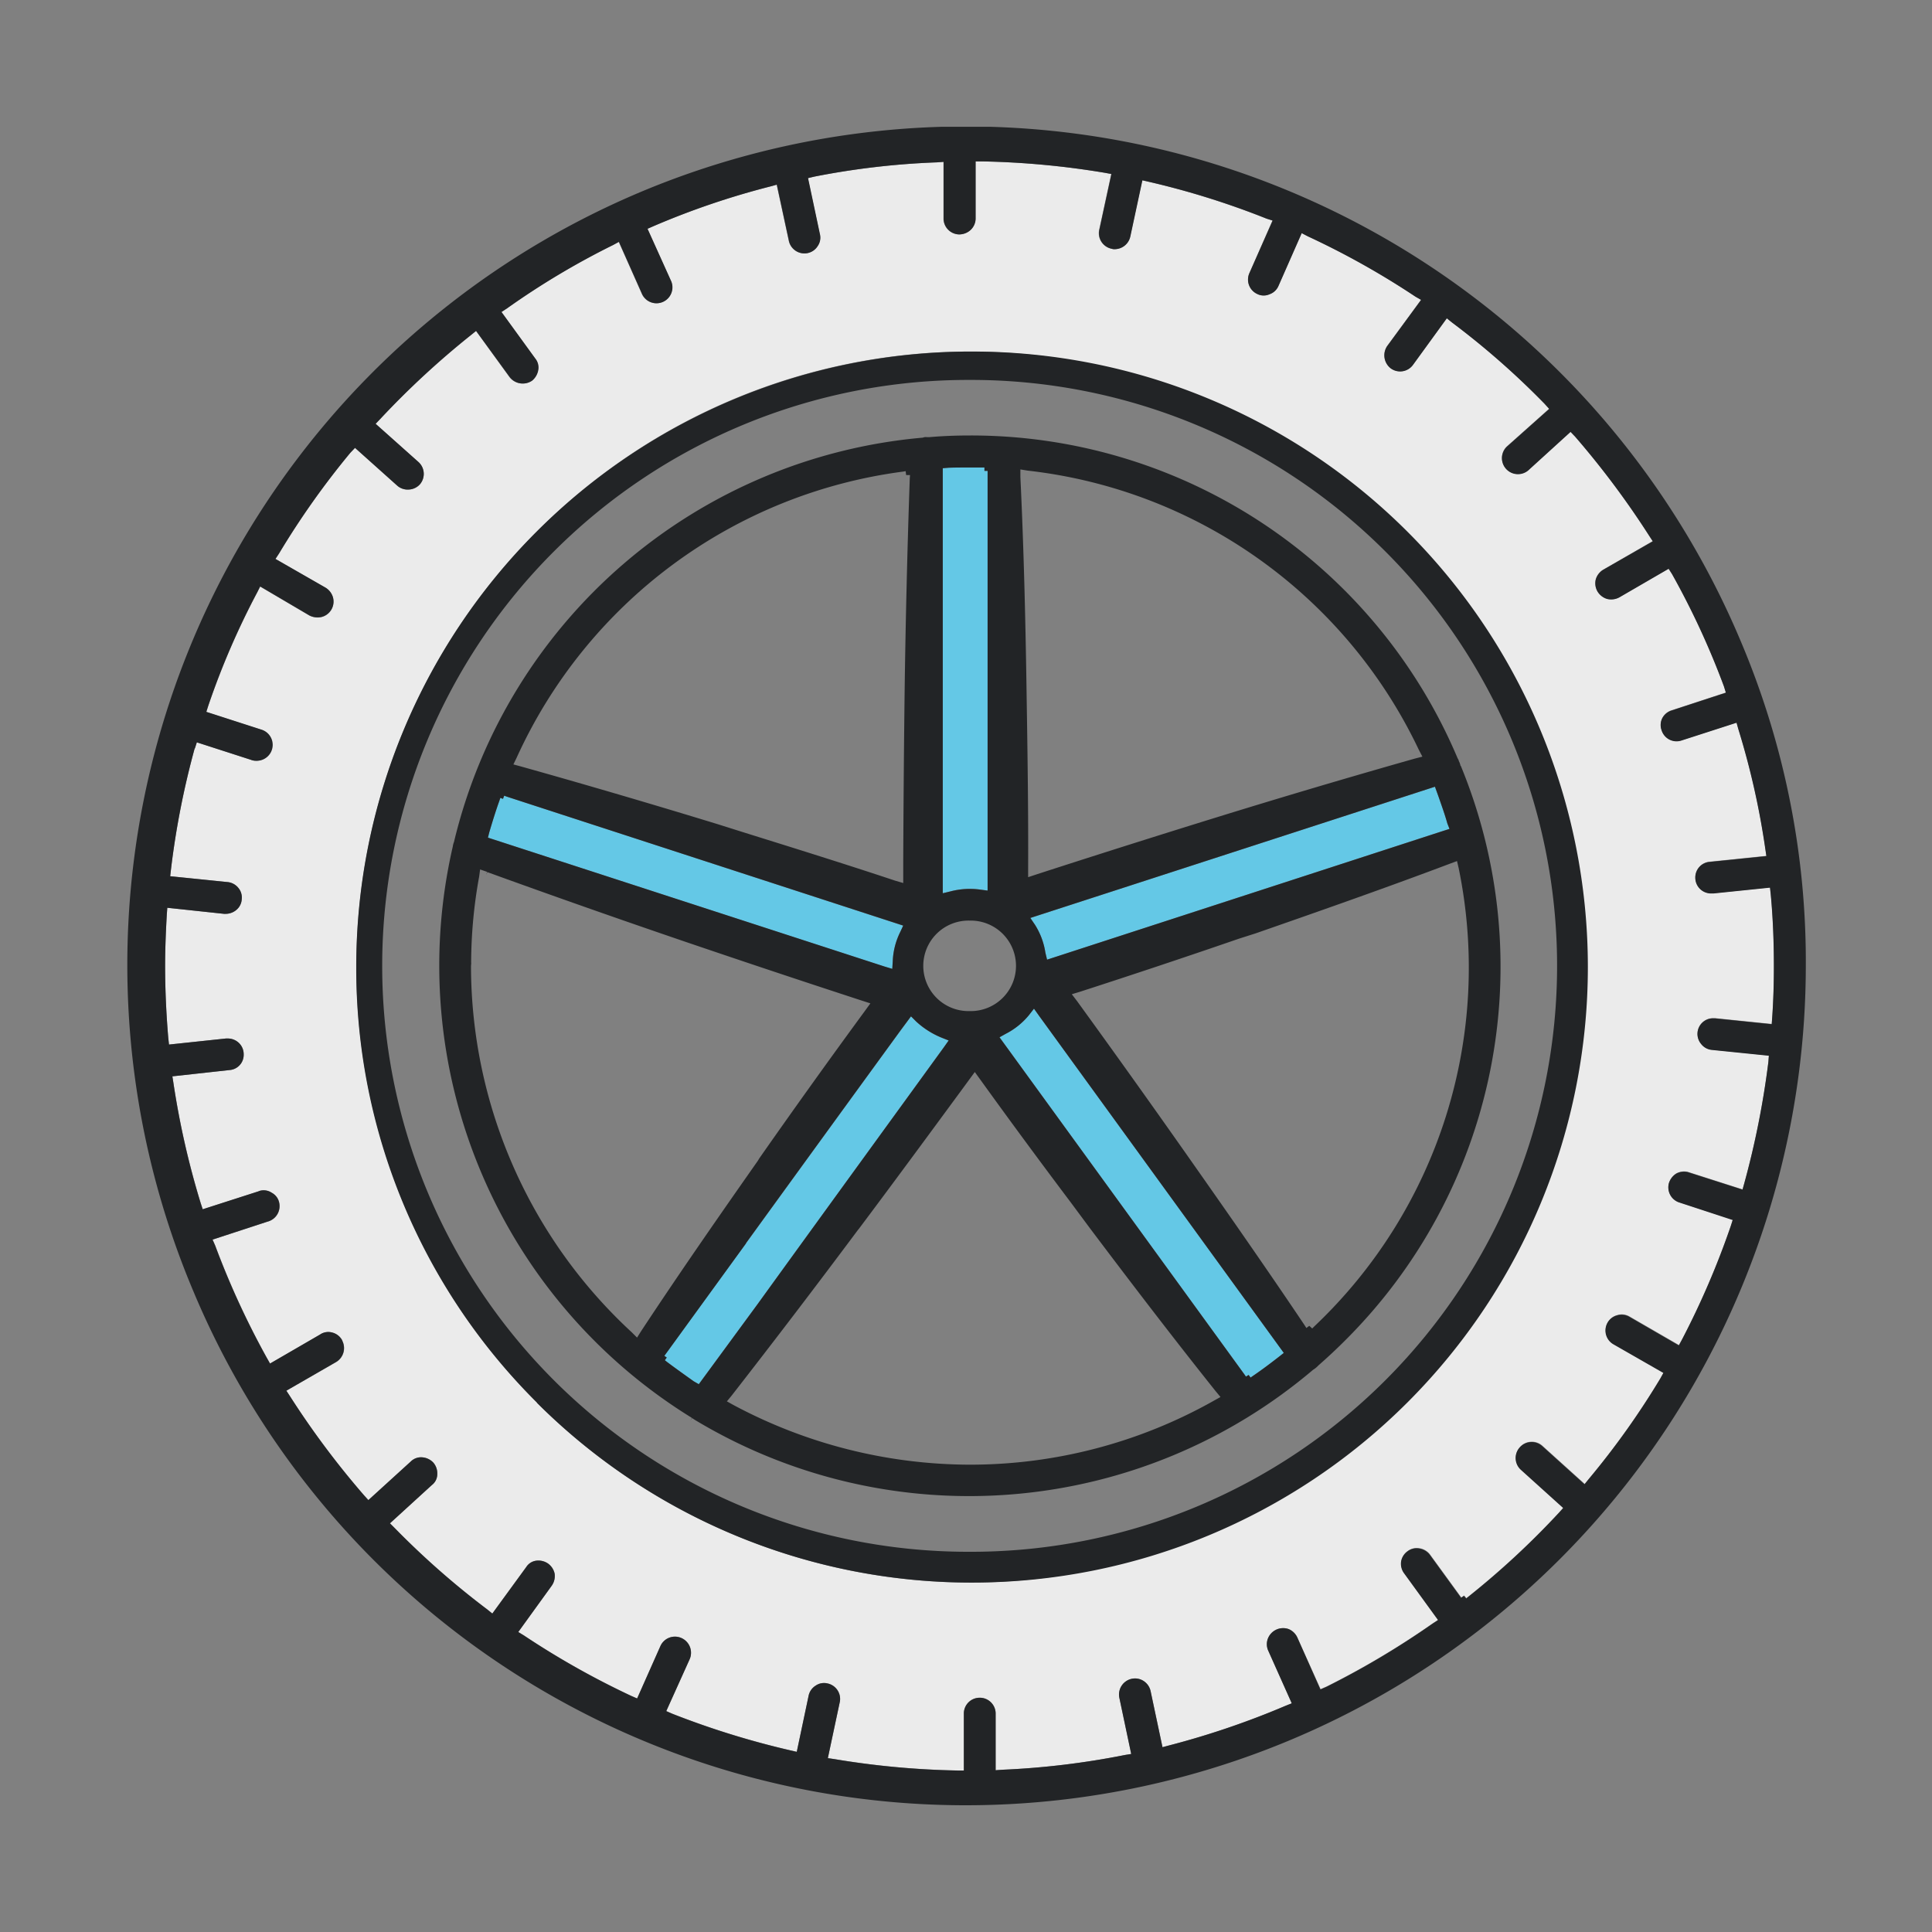 <svg xmlns="http://www.w3.org/2000/svg" width="80" height="80" viewBox="0 0 80 80"><rect x="0" y="0" width="80" height="80" fill="#808080" stroke="none"/><defs><clipPath id="a"><path data-name="長方形 13216" fill="none" d="M0 0h70.027v70H0z"/></clipPath><clipPath id="b"><path data-name="長方形 13215" fill="none" d="M0 0h69.524v69.5H0z"/></clipPath></defs><path data-name="長方形 13198" fill="none" d="M0 0h80v80H0z"/><g data-name="グループ 21307"><g data-name="グループ 21306" transform="translate(5 5)" clip-path="url(#a)"><g data-name="グループ 21305"><g data-name="グループ 21304" clip-path="url(#b)" transform="translate(.252 .251)"><g data-name="グループ 21303"><g data-name="グループ 21302" clip-path="url(#b)"><path data-name="パス 19281" d="m38.105 34.487-.07-.291a2.986 2.986 0 0 0-.432-1.155l-.191-.281 16.754-5.434.151.412c.131.382.261.743.362 1.1l.09.231-.251.08Z" fill="#64c8e6"/><path data-name="パス 19282" d="M46.271 51.652 36.136 37.7l.251-.141a3.011 3.011 0 0 0 .964-.773l.211-.271.2.281 10.146 13.972-.191.151c-.331.261-.7.542-1.085.8l-.1.07-.08-.11-.11.07Z" fill="#64c8e6"/><path data-name="パス 19283" d="M23.47 51.944c-.352-.251-.733-.522-1.095-.793l-.1-.08.08-.11-.1-.07 3.385-4.661c2.38-3.284 5.313-7.322 6.4-8.809l.432-.583.211.211a3.5 3.5 0 0 0 1.035.663l.311.121-.191.271c-1.647 2.27-5.2 7.162-7.714 10.637l-2.441 3.325Z" fill="#64c8e6"/><path data-name="パス 19284" d="m14.953 29.435.06-.241a22.6 22.6 0 0 1 .412-1.286l.04-.121.11.04.05-.131.11.04 16.412 5.344-.121.261a2.975 2.975 0 0 0-.311 1.2l-.02.331-.331-.1Z" fill="#64c8e6"/><path data-name="パス 19285" d="M33.786 31.735v-17.6l.251-.02c.291-.01.573-.01.864-.01h.613v.141h.131v17.378l-.3-.04a3.16 3.16 0 0 0-1.225.07Z" fill="#64c8e6"/><path data-name="パス 19286" d="M16.956 16.779a25.486 25.486 0 0 0 .03 36.049v.01a25.475 25.475 0 0 0 17.929 7.443h.11a25.488 25.488 0 0 0-.02-50.975h-.06a25.314 25.314 0 0 0-17.989 7.473M1.795 31.031l.03-.261a34.272 34.272 0 0 1 .984-5.032h.01l.08-.251 2.24.723a.558.558 0 0 0 .211.04.66.66 0 0 0 .211-1.286l-2.27-.733.08-.251a31.9 31.9 0 0 1 2.029-4.7l.121-.241 2.039 1.2a.742.742 0 0 0 .512.06.657.657 0 0 0 .462-.814.694.694 0 0 0-.311-.4l-2.067-1.191.151-.231a33.606 33.606 0 0 1 2.949-4.169l.191-.2 1.738 1.557a.65.65 0 0 0 .482.171.657.657 0 0 0 .472-.221.663.663 0 0 0-.07-.924L10.301 12.3l.191-.2a35.23 35.23 0 0 1 3.757-3.475l.211-.171 1.377 1.903a.684.684 0 0 0 .934.151.732.732 0 0 0 .251-.432.591.591 0 0 0-.121-.482l-1.4-1.928.231-.151a32.268 32.268 0 0 1 4.394-2.619l.241-.131.964 2.17a.659.659 0 0 0 1.205-.532l-.98-2.18.251-.11a32.841 32.841 0 0 1 4.849-1.647l.251-.07.5 2.32a.658.658 0 0 0 .783.512.646.646 0 0 0 .412-.291.608.608 0 0 0 .09-.492l-.492-2.32.251-.06a32.3 32.3 0 0 1 5.092-.593l.271-.02v2.37a.659.659 0 0 0 .642.635.7.7 0 0 0 .472-.181.66.66 0 0 0 .211-.452V1.431h.251a34.668 34.668 0 0 1 5.1.472l.271.05-.5 2.31a.657.657 0 0 0 .5.783l.04.01a.28.28 0 0 0 .1.01.665.665 0 0 0 .643-.522l.5-2.33.261.06a33.5 33.5 0 0 1 4.881 1.527l.251.08-.955 2.176a.656.656 0 0 0 .331.864.587.587 0 0 0 .5.01.625.625 0 0 0 .372-.342l.964-2.19.251.131a33.508 33.508 0 0 1 4.46 2.5l.231.131-1.4 1.908a.682.682 0 0 0 .151.934.658.658 0 0 0 .914-.151l1.4-1.928.211.171a32.981 32.981 0 0 1 3.837 3.365l.191.211-1.758 1.567a.662.662 0 0 0 .884.984l1.758-1.6.191.2a35.65 35.65 0 0 1 3.063 4.1l.151.231-2.048 1.182a.694.694 0 0 0-.311.4.674.674 0 0 0 .07.5.694.694 0 0 0 .4.311.706.706 0 0 0 .512-.07l2.039-1.185.141.221a33.043 33.043 0 0 1 2.149 4.65l.08.261-2.24.733a.659.659 0 0 0-.392.321.625.625 0 0 0-.03.5.648.648 0 0 0 .834.422l2.27-.733.07.251a32.477 32.477 0 0 1 1.125 5l.04.271-2.35.241a.647.647 0 0 0-.593.653.652.652 0 0 0 .653.653h.1l2.34-.241.03.271c.09.964.131 1.969.131 2.983 0 .7-.02 1.416-.07 2.129l-.02.271-2.35-.241h-.07a.646.646 0 0 0-.5 1.065.631.631 0 0 0 .432.241l2.37.241-.02.261a35.693 35.693 0 0 1-1 5.032l-.07.251-2.26-.723a.674.674 0 0 0-.482.06.715.715 0 0 0-.311.412.658.658 0 0 0 .4.773l2.25.733-.08.251a34.142 34.142 0 0 1-2.019 4.7l-.131.241-2.049-1.185a.632.632 0 0 0-.5-.06.641.641 0 0 0-.4.3.657.657 0 0 0 .241.9l2.069 1.185-.121.221a33.126 33.126 0 0 1-2.973 4.178l-.171.211-1.758-1.587a.656.656 0 0 0-.924.06.655.655 0 0 0 .04.924l1.758 1.587-.171.191a34.045 34.045 0 0 1-3.746 3.475l-.1.08-.09-.11-.121.08-1.3-1.788a.677.677 0 0 0-.432-.251.622.622 0 0 0-.492.121.651.651 0 0 0-.261.422.659.659 0 0 0 .131.492l1.4 1.928-.231.151a34.617 34.617 0 0 1-4.389 2.611l-.251.11-.962-2.134a.687.687 0 0 0-.362-.352.678.678 0 0 0-.854.382.648.648 0 0 0 .01.512l.974 2.18-.251.1a34.354 34.354 0 0 1-4.841 1.647l-.261.07-.492-2.32a.667.667 0 0 0-.291-.422.649.649 0 0 0-.492-.09.666.666 0 0 0-.512.783l.492 2.33-.251.04a33.256 33.256 0 0 1-5.092.613l-.271.02v-2.37a.657.657 0 0 0-.633-.633h-.03a.654.654 0 0 0-.653.633v2.38h-.261a34.668 34.668 0 0 1-5.1-.472l-.271-.04.5-2.35a.656.656 0 0 0-.512-.743.608.608 0 0 0-.492.09.646.646 0 0 0-.291.412l-.492 2.33-.261-.06a34.868 34.868 0 0 1-4.892-1.517l-.251-.11.974-2.16a.667.667 0 0 0-.342-.864.659.659 0 0 0-.874.331l-.964 2.17-.231-.1a34.073 34.073 0 0 1-4.46-2.511l-.231-.141 1.386-1.918a.7.7 0 0 0 .121-.492.691.691 0 0 0-.271-.422.7.7 0 0 0-.492-.121.574.574 0 0 0-.412.261l-1.406 1.928-.211-.171a34.038 34.038 0 0 1-3.837-3.375l-.191-.191 1.738-1.587a.561.561 0 0 0 .221-.442.685.685 0 0 0-.161-.482.7.7 0 0 0-.462-.221.6.6 0 0 0-.472.171l-1.758 1.6-.181-.2a35.358 35.358 0 0 1-3.065-4.097l-.151-.231 2.051-1.178a.671.671 0 0 0 .271-.884l-.01-.03a.644.644 0 0 0-.392-.311.608.608 0 0 0-.492.06l-.03.02-2.069 1.2-.131-.231a34.162 34.162 0 0 1-2.139-4.65l-.11-.251 2.27-.743a.664.664 0 0 0 .482-.814.6.6 0 0 0-.3-.382.6.6 0 0 0-.5-.08.692.692 0 0 1-.08.03l-2.28.733-.08-.241a34.435 34.435 0 0 1-1.14-5.014l-.04-.251 2.37-.261a.631.631 0 0 0 .583-.653.645.645 0 0 0-.191-.462.662.662 0 0 0-.462-.191h-.08l-2.36.251-.03-.271a36.006 36.006 0 0 1-.131-2.983c0-.7.03-1.426.07-2.129l.02-.281 2.35.251h.07a.686.686 0 0 0 .472-.191.611.611 0 0 0 .189-.412.618.618 0 0 0-.141-.472.653.653 0 0 0-.452-.241Z" fill="#ebebeb"/><path data-name="パス 19287" d="M39.35 36.207a532.12 532.12 0 0 1 4.5 6.3c1.185 1.687 3.184 4.53 4.922 7.121l.07.11.121-.09.121.11.08-.08a20.442 20.442 0 0 0 5.986-18.974l-.07-.3-.271.1c-2.792 1.055-5.846 2.119-8.066 2.893l-.693.221c-2.3.793-4.51 1.527-6.559 2.19l-.362.11Zm14.816-8.882-16.754 5.434.191.281a2.986 2.986 0 0 1 .432 1.155l.07.291 16.412-5.333.251-.08-.09-.231c-.1-.362-.231-.723-.362-1.1ZM37 14.187v.32c.141 2.923.211 5.966.251 8.558l.01.653c.04 2.511.07 4.771.06 6.991v.362l.331-.11a588.212 588.212 0 0 1 7.383-2.34 362.3 362.3 0 0 1 8.3-2.461l.311-.08-.151-.291a20.46 20.46 0 0 0-16.189-11.552Zm-.864 23.514 10.135 13.951.07.1.11-.07.08.11.1-.07c.382-.261.753-.542 1.085-.8l.191-.151-10.144-13.974-.2-.281-.211.271a3.011 3.011 0 0 1-.964.773Zm-2.35-23.564v17.6l.331-.08a3.16 3.16 0 0 1 1.225-.07l.3.04v-17.38h-.131v-.14h-.613c-.291 0-.573 0-.864.01Zm1.115 18.732a1.874 1.874 0 1 0-.01 3.747h.01a1.874 1.874 0 1 0 0-3.747m-4.61 12.786a410.041 410.041 0 0 1-5.253 6.89l-.191.231.271.151a20.838 20.838 0 0 0 9.763 2.471h.04a20.56 20.56 0 0 0 10.094-2.651l.271-.151-.2-.241c-1.918-2.4-3.9-5.012-5.223-6.77l-.783-1.055a297.222 297.222 0 0 1-3.757-5.1l-.211-.291-.5.683c-1.256 1.708-2.812 3.827-4.319 5.836m-4.65.573-3.385 4.661.1.07-.08.11.1.08c.362.271.743.542 1.095.793l.211.121 2.441-3.325c2.511-3.475 6.067-8.367 7.714-10.637l.191-.271-.314-.126a3.5 3.5 0 0 1-1.035-.663l-.211-.211-.432.583a5129.836 5129.836 0 0 0-6.4 8.809m-9.339-19.744c3.053.854 6.157 1.778 8.216 2.411l1.085.342c2.059.643 4.188 1.306 6.207 1.979l.342.1v-.894c.01-2.38.03-4.851.06-7.2.03-2.23.1-5.544.211-8.668l.01-.131h-.161l-.02-.161-.121.02a20.5 20.5 0 0 0-15.99 11.852l-.131.271Zm-1.286 2.712-.06.241 16.412 5.333.331.1.02-.331a2.975 2.975 0 0 1 .311-1.2l.121-.261-16.412-5.338-.11-.04-.05.131-.11-.04-.04.121c-.131.362-.261.773-.412 1.286m-.753 5.424-.01.131a20.667 20.667 0 0 0 6.655 15.165l.221.221.171-.271c1.627-2.471 3.435-5.062 4.831-7.051l.06-.1a341.327 341.327 0 0 1 4.389-6.127l.211-.291-.342-.11a608.756 608.756 0 0 1-7.352-2.451 451.378 451.378 0 0 1-8.166-2.873l-.05.11.04-.121-.291-.1-.04.3a20.127 20.127 0 0 0-.331 3.566m9.14 18.843a21.992 21.992 0 0 1-9.901-23.653.77.77 0 0 1 .05-.191 21.933 21.933 0 0 1 19.416-16.745.31.31 0 0 1 .171-.02h.09c.562-.05 1.135-.07 1.7-.07h.02A21.871 21.871 0 0 1 55.106 26.15c.02.03.03.06.05.09h-.01l.05.11a.037.037 0 0 0 .01.03l.02.08h.01a21.828 21.828 0 0 1-4.811 23.815c-.321.321-.673.653-1.085 1.014a1.015 1.015 0 0 1-.221.181 22.01 22.01 0 0 1-25.522 2.119 2.75 2.75 0 0 1-.191-.121l-.07.1Z" fill="#222426"/><path data-name="パス 19288" d="M34.891 10.481a24.262 24.262 0 0 0-.11 48.524h.241a24.262 24.262 0 0 0-.121-48.524ZM9.499 34.808A25.48 25.48 0 0 1 34.941 9.306h.06a25.487 25.487 0 0 1 .02 50.974h-.11a25.475 25.475 0 0 1-17.929-7.443v-.01a25.334 25.334 0 0 1-7.483-18.019" fill="#222426"/><path data-name="パス 19289" d="M2.759 48.227a34.731 34.731 0 0 1 18.472-45.51 34.8 34.8 0 0 1 45.58 18.542 34 34 0 0 1 2.712 13.492 34.786 34.786 0 0 1-34.733 34.75h-.01A34.663 34.663 0 0 1 2.759 48.227m-.934-17.456-.03.261 2.37.241a.653.653 0 0 1 .452.241.618.618 0 0 1 .141.472.611.611 0 0 1-.191.412.686.686 0 0 1-.472.191h-.07l-2.35-.251-.02.281c-.04.7-.07 1.426-.07 2.129 0 1.014.05 2.029.131 2.983l.03.271 2.359-.251h.08a.662.662 0 0 1 .462.191.645.645 0 0 1 .191.462.631.631 0 0 1-.583.653l-2.37.261.04.251a34.435 34.435 0 0 0 1.135 5.012l.08.241 2.28-.733a.692.692 0 0 0 .08-.03.6.6 0 0 1 .5.08.6.6 0 0 1 .3.382.664.664 0 0 1-.482.814l-2.27.743.11.251a34.162 34.162 0 0 0 2.139 4.65l.131.231 2.069-1.2.03-.02a.608.608 0 0 1 .492-.06.644.644 0 0 1 .392.311l.01.03a.671.671 0 0 1-.271.884l-2.044 1.18.151.231a35.358 35.358 0 0 0 3.063 4.1l.181.2 1.758-1.6a.6.6 0 0 1 .472-.171.7.7 0 0 1 .462.221.685.685 0 0 1 .161.482.561.561 0 0 1-.221.442l-1.738 1.587.191.191a34.038 34.038 0 0 0 3.837 3.375l.211.171 1.406-1.928a.574.574 0 0 1 .412-.261.7.7 0 0 1 .492.121.691.691 0 0 1 .271.422.7.7 0 0 1-.121.492l-1.386 1.918.231.141a34.073 34.073 0 0 0 4.46 2.511l.231.1.964-2.17a.659.659 0 0 1 .874-.331.667.667 0 0 1 .342.864l-.974 2.16.251.11a34.868 34.868 0 0 0 4.892 1.517l.261.06.492-2.33a.646.646 0 0 1 .291-.412.608.608 0 0 1 .492-.09.656.656 0 0 1 .512.743l-.5 2.35.271.04a34.668 34.668 0 0 0 5.1.472h.261v-2.38a.654.654 0 0 1 .653-.633h.03a.657.657 0 0 1 .633.633v2.368l.271-.02a33.256 33.256 0 0 0 5.092-.613l.251-.04-.492-2.33a.666.666 0 0 1 .512-.783.649.649 0 0 1 .492.09.667.667 0 0 1 .291.422l.492 2.32.261-.07a34.354 34.354 0 0 0 4.841-1.647l.251-.1-.974-2.18a.648.648 0 0 1-.01-.512.678.678 0 0 1 .854-.382.687.687 0 0 1 .362.352l.954 2.149.251-.11a34.617 34.617 0 0 0 4.389-2.612l.231-.151-1.4-1.928a.659.659 0 0 1-.131-.492.651.651 0 0 1 .261-.422.622.622 0 0 1 .492-.121.677.677 0 0 1 .432.251l1.3 1.788.121-.08.09.11.1-.08a34.045 34.045 0 0 0 3.746-3.475l.171-.191-1.758-1.587a.655.655 0 0 1-.04-.924.656.656 0 0 1 .924-.06l1.758 1.587.171-.211a33.126 33.126 0 0 0 2.973-4.178l.121-.221-2.069-1.185a.657.657 0 0 1-.241-.9.641.641 0 0 1 .4-.3.632.632 0 0 1 .5.06l2.049 1.185.131-.241a34.142 34.142 0 0 0 2.019-4.7l.08-.251-2.245-.737a.658.658 0 0 1-.4-.773.715.715 0 0 1 .311-.412.674.674 0 0 1 .482-.06l2.26.723.07-.251a35.693 35.693 0 0 0 1-5.032l.02-.261-2.37-.241a.631.631 0 0 1-.432-.241.646.646 0 0 1 .5-1.065h.07l2.35.241.02-.271c.05-.713.07-1.426.07-2.129 0-1.014-.04-2.019-.131-2.983l-.03-.271-2.34.241h-.1a.652.652 0 0 1-.653-.653.647.647 0 0 1 .593-.653l2.35-.241-.04-.271a32.477 32.477 0 0 0-1.125-5l-.07-.251-2.27.733a.648.648 0 0 1-.834-.422.625.625 0 0 1 .03-.5.659.659 0 0 1 .392-.321l2.24-.733-.08-.261a33.043 33.043 0 0 0-2.149-4.65l-.141-.221-2.033 1.179a.706.706 0 0 1-.512.07.694.694 0 0 1-.4-.311.674.674 0 0 1-.07-.5.694.694 0 0 1 .311-.4l2.049-1.175-.151-.231a35.651 35.651 0 0 0-3.063-4.1l-.191-.2-1.758 1.6a.662.662 0 0 1-.884-.984l1.758-1.567-.191-.211a32.981 32.981 0 0 0-3.838-3.371l-.211-.171-1.4 1.928a.658.658 0 0 1-.914.151.682.682 0 0 1-.151-.934l1.4-1.908-.231-.131a33.508 33.508 0 0 0-4.46-2.5l-.253-.132-.964 2.19a.625.625 0 0 1-.372.342.587.587 0 0 1-.5-.01.656.656 0 0 1-.331-.864l.964-2.18-.251-.08a33.5 33.5 0 0 0-4.881-1.527l-.261-.06-.5 2.33a.665.665 0 0 1-.643.522.28.28 0 0 1-.1-.01l-.04-.01a.657.657 0 0 1-.5-.783l.5-2.31-.271-.05a34.668 34.668 0 0 0-5.1-.472h-.251v2.39a.66.66 0 0 1-.211.452.7.7 0 0 1-.472.181.659.659 0 0 1-.643-.633V1.451l-.271.02a32.3 32.3 0 0 0-5.092.593l-.251.06.492 2.32a.608.608 0 0 1-.09.492.646.646 0 0 1-.412.291.658.658 0 0 1-.783-.512l-.5-2.32-.251.07a32.841 32.841 0 0 0-4.851 1.647l-.251.11.984 2.18a.659.659 0 0 1-1.205.532l-.964-2.17-.241.131a32.268 32.268 0 0 0-4.389 2.622l-.231.151 1.4 1.928a.591.591 0 0 1 .121.482.732.732 0 0 1-.251.432.684.684 0 0 1-.934-.151l-1.391-1.908-.211.171a35.23 35.23 0 0 0-3.757 3.475l-.191.2 1.768 1.577a.663.663 0 0 1 .07.924.657.657 0 0 1-.472.221.65.65 0 0 1-.482-.171l-1.737-1.554-.191.2a33.606 33.606 0 0 0-2.953 4.168l-.151.231 2.069 1.185a.694.694 0 0 1 .311.4.657.657 0 0 1-.462.814.742.742 0 0 1-.512-.06l-2.039-1.2-.121.241a31.9 31.9 0 0 0-2.029 4.7l-.08.251 2.27.733a.66.66 0 0 1-.212 1.294.558.558 0 0 1-.211-.04l-2.24-.723-.08.251h-.009a34.272 34.272 0 0 0-.984 5.032" fill="#222426"/></g></g></g></g></g></g></svg>